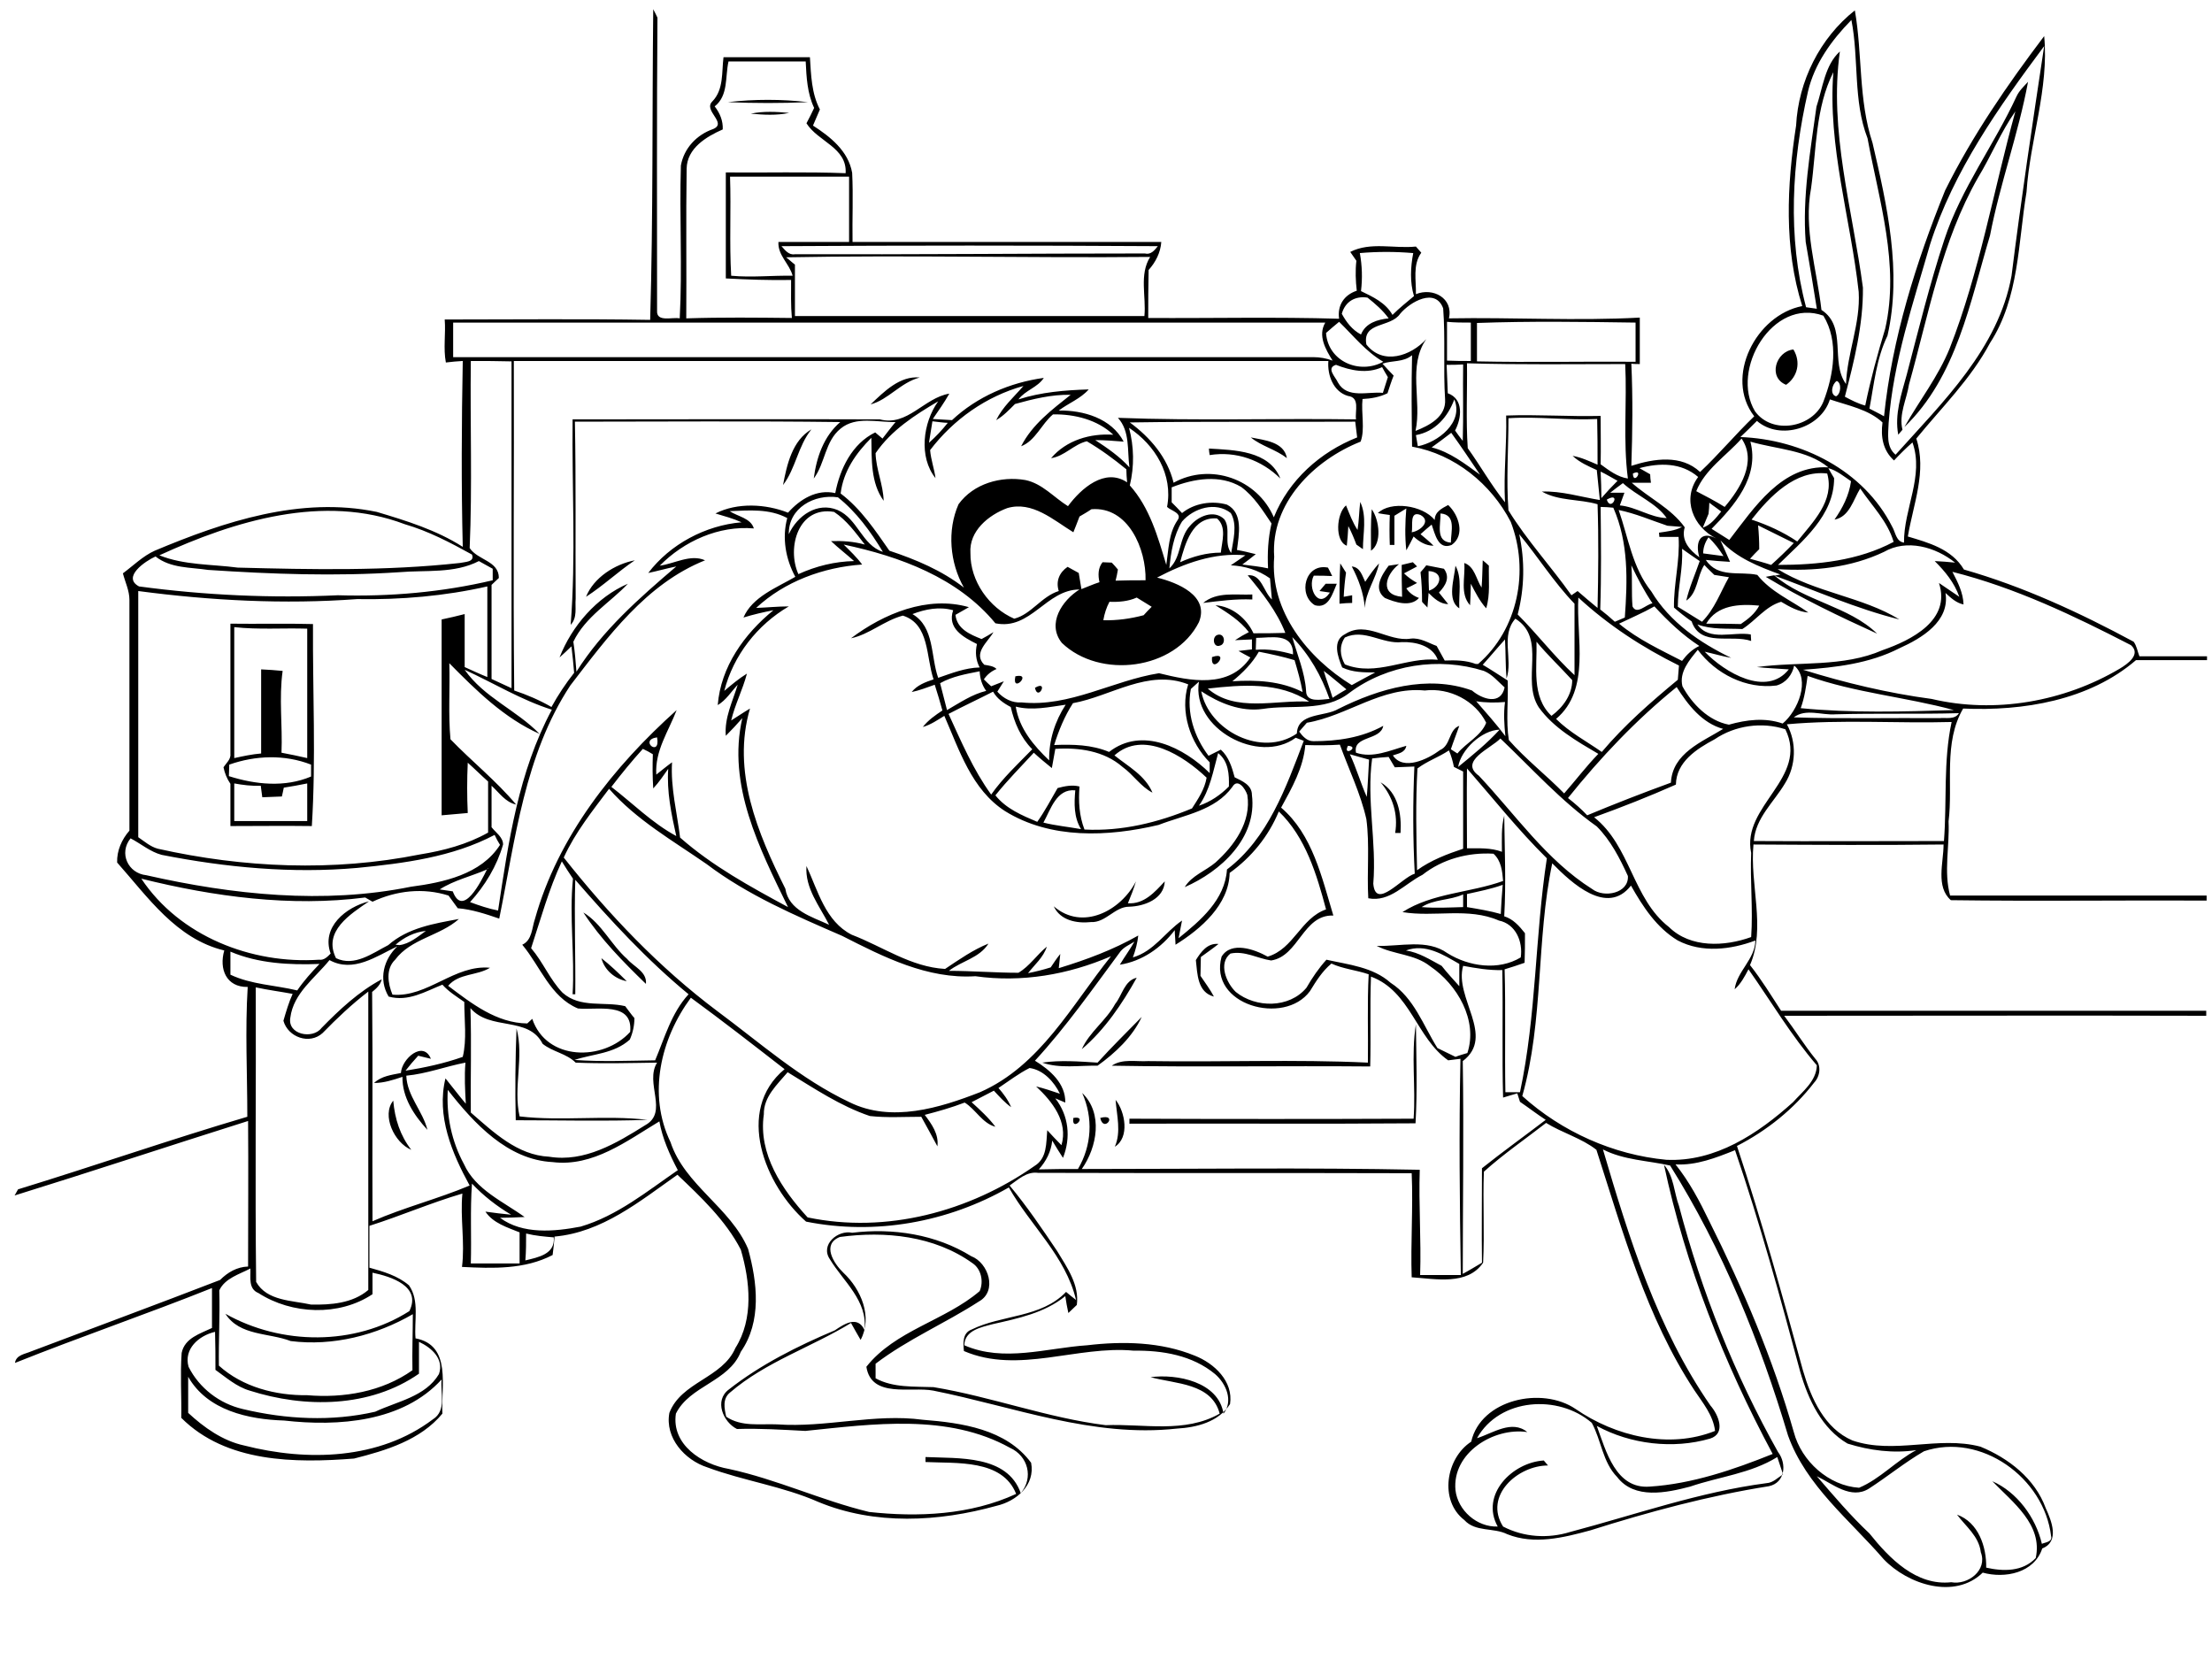 <?xml version="1.0" encoding="utf-8"?>
<!-- Generator: Adobe Illustrator 21.0.2, SVG Export Plug-In . SVG Version: 6.00 Build 0)  -->
<svg version="1.2" baseProfile="tiny" id="Layer_1" xmlns="http://www.w3.org/2000/svg" xmlns:xlink="http://www.w3.org/1999/xlink"
	 x="0px" y="0px" viewBox="0 0 576 434" overflow="scroll" xml:space="preserve">
<path d="M286.5,291.1C291.3,289.8,287.4,295.2,286.5,291.1 M279.5,291.1C283.5,290.4,278.9,295,279.5,291.1 M290.5,286.4
	c2.5,3.1,3.7,9.8-0.2,12.2C292,294.7,290.8,290.5,290.5,286.4 M107.1,299.4c-4.4-1.8-7.8-9-4.7-12.8
	C102.8,291.3,104.2,295.7,107.1,299.4 M134.5,267.8c2,7.4-0.9,15.3,0.8,22.9c11,1.3,22.3-0.4,33.3,0.9c-11.4,0.4-22.9,0.1-34.3,0.1
	C134.1,283.7,134.2,275.8,134.5,267.8 M368.1,291.3c0.6-8.2-0.7-16.5,0.6-24.6c0.1,8.6,0.4,17.2-0.1,25.8c-24.8,0.2-49.7,0-74.5,0.1
	c0-0.3,0-1,0-1.3C318.7,291.4,343.4,291.4,368.1,291.3 M285.8,276.7c3.7-4.1,7.7-8,11.5-11.9c-2.4,5.2-6.9,9.4-11.5,12.7
	c-4.8-0.1-9.8,0.8-14.4-0.8C276.1,276,281,276.4,285.8,276.7 M290.4,261.4c1.8-2.2,2.4-6.1,5.6-6.8c-3.8,6.8-8.3,13.5-14.3,18.6
	C283.7,268.7,288,265.8,290.4,261.4 M156.6,249.5c2.3,1.8,4.5,3.9,6.6,6C160.1,254.9,157.4,252.6,156.6,249.5 M311.4,250
	c1.3-2.1,3-4.5,5.9-4.2c-1.5,1.2-3.1,2.3-4.6,3.4c0,1.6-0.1,3.3-0.1,4.9c1.2,1.8,2.5,3.5,3.5,5.4C311.8,258.4,311.8,253.6,311.4,250
	 M151.9,237.6c4.8,2.9,7.2,8.4,11.4,12.1c1.8,2.1,5.2,3.3,4.9,6.5C162.3,250.5,156.4,244.5,151.9,237.6 M274.4,236
	c7.5,6.5,17.5,1.1,21.4-6.5c-0.6,2-1.3,3.8-2.1,5.7c4.2,0.3,7-2.9,9.6-5.7c-0.2,4.6-5.3,6.5-9.3,6.6c-3.7,0-6.1,4.2-9.9,4
	C280.4,240.5,276.1,239.7,274.4,236 M359.5,203.7c4.6,2.7,5.5,8.3,5.2,13.2c-0.3,0-1,0-1.4,0C364.1,212,362.7,207.5,359.5,203.7
	 M269.5,179.1C273.2,176.9,270.3,182.8,269.5,179.1 M264.4,176.1C269,175.1,263.4,180.8,264.4,176.1 M315.6,171.1
	C320.7,169.3,315.2,176.1,315.6,171.1 M317.1,165.3c1.8-0.5,2.2,2.4,0.6,2.8C315.9,168.8,315.5,165.7,317.1,165.3 M61,204
	c0,3.3,0,6.6,0,9.8c6.3,0,12.7,0,19,0c0-3.3,0-6.5,0-9.8c-2,0.4-4.1,0.8-6.1,1.1c-0.1,0.6-0.4,1.8-0.5,2.3c-1.7,0.1-3.4,0.1-5.1,0.2
	c-0.1-0.8-0.3-2.3-0.4-3C65.5,204.7,63.2,204.4,61,204 M59.7,199.1c0,0.8-0.1,2.3-0.1,3c6.9,2.2,14.6,3,21.4,0.1c0-0.8,0-2.3,0-3.1
	C74.1,196.4,66.5,196.7,59.7,199.1 M61,163.3c0,11.4,0,22.7,0,34.1c2.3-0.5,4.6-1,7-1.2c0-7.3,0-14.6,0-21.9
	c1.9,0.1,3.7,0.2,5.6,0.4c-1,7.1,0,14.2-0.3,21.3c2.2,0.4,4.5,0.9,6.7,1.4c0-11.2,0-22.5,0-33.7C73.7,163.5,67.3,164,61,163.3
	 M60,162.4c7.2,0.1,14.4-0.1,21.5,0.1c-0.1,17.5,0.8,35.1-0.3,52.6c-7.1-0.1-14.1,0-21.2,0c0-3.7,0-7.3,0-11
	c-0.9-1.3-1.5-2.8-1.8-4.3c0.7-1.1,2-2.1,1.8-3.6C60,184.8,60,173.6,60,162.4 M313.3,157c3.6-3,8.5-2,12.8-2.2l0,1.3
	C321.7,155.9,317.5,156.5,313.3,157 M459.8,150.2c0.7-0.1,1.5-0.3,2.2-0.4c7.9,6.8,19.4,8,26.8,15.2
	C478.9,160.5,469.1,155.8,459.8,150.2 M380,158.4c-3.3-2.1-1.3-7.7-1-11.1C380.8,150.6,379.8,154.7,380,158.4 M342.4,157.6
	c-4.5-2.7-2.6-11,3.4-9.8c0.3,0.5,0.8,1.6,1.1,2.2c-1.6-0.1-3.2-0.1-4.8-0.1c-1.7,3.2,1.2,8.9,4.2,4.4c-0.7-0.1-2-0.3-2.7-0.4
	c0.4-0.5,1.2-1.4,1.6-1.9c0.7,0,2.2,0,2.9,0C347,154.5,346,158.6,342.4,157.6 M372,148.7c0,1.7,0,3.4,0.1,5.1
	C375.3,152.8,376.1,148.9,372,148.7 M371.4,147.2c1.5,0.3,3,0.6,4.6,0.9c1.7,2.3,0.4,4.4-1.3,6.2c0.8,1,1.6,2,2.4,3
	c-2.1,0-3.7-1.5-5.1-2.9c-0.1,1-0.2,2.9-0.3,3.8c-0.3-0.4-1.1-1.1-1.4-1.5c0-2.6-0.1-5.1-0.4-7.7
	C370.3,148.6,371.1,147.6,371.4,147.2 M355.5,151.5c1.1-1.7,2.3-3.4,3.6-4.8c-0.8,4-3.5,7.4-3.7,11.6c-0.3-3.8-1.6-7.4-3.4-10.8
	C354.2,147.7,354.7,149.9,355.5,151.5 M349,146.7c0.5,0.8,1,1.6,1.5,2.4c-0.3,2.1-0.5,4.2-0.6,6.3c0.6-0.1,1.7-0.3,2.2-0.4
	c0,0.5,0,1.5,0,2c-0.8,0-2.5,0.1-3.3,0.2C348.8,153.6,348.8,150.2,349,146.7 M386.1,145.9c0.4,0.3,1.2,1,1.6,1.4
	c-0.1,3.7,0.4,7.5-0.7,11.1c-1.7-1.9-2.8-4.1-4-6.4c0,1.9-0.1,3.8-0.2,5.6c-2.7-3-1.2-7.3-1.5-11c2.7,0.9,3.1,4.3,4.5,6.4
	C386,150.6,386,148.3,386.1,145.9 M365,147.1c1-0.2,1.9-0.5,2.9-0.7c0.3,0.3,0.8,0.8,1.1,1.1c-1.1,0.6-2.3,1.2-3.4,1.8
	c1,1,2.2,1.8,3.4,2.5c-0.7,0.4-2.1,1.1-2.8,1.4c0.8,1.2,1.9,2,3.3,2.5c-2.2,2.5-6.3,1.1-8.9,0c-3.1-2.4-0.8-6,1-8.4
	c0.7-0.1,2-0.3,2.7-0.4c-3.5,2.7-5.2,8,0.8,8.5C365,152.5,365,149.8,365,147.1 M152.6,155.4c2-5,7.5-8.5,12.7-9.5
	C161,148.8,157.1,152.5,152.6,155.4 M357.2,132.6c2,2.8,2.7,8.9-0.2,10.8C357,139.8,356.9,136.2,357.2,132.6 M375.1,133.7
	c0.1,2.8-1.4,7.3,2.7,7.6C377.8,138.5,379.3,134,375.1,133.7 M367.6,138.6c2.2-0.3,5.2-2.9,2.3-4.5C366.9,132.9,368,137,367.6,138.6
	 M358.8,133.6c3.3-3.2,11.6-2.1,14.8,1.8c0-2.1,1.8-3,3.5-3.9c2.8,2.6,4.5,7.9,0.9,10.4c-3.5,1.4-4.3-2.8-5.2-5.3
	c-1,0.8-1.9,1.6-2.9,2.5c1.2,1,2.3,1.9,3.4,3c-2,0-3.7-1-5.2-2.4c-0.6,1.2-1.2,2.4-1.9,3.6c-0.4-3.6-0.3-7.3,0-10.9
	c-1,0.6-2.1,1.3-3.1,1.9c0,2.6,0,5.1,0,7.6l-1.2,0c-0.1-2.6-0.1-5.2,0-7.8C361.2,134,359.6,133.8,358.8,133.6 M354.2,130.7
	c1.8,3.8,0.7,8.2,0.7,12.3c-0.4-0.3-1.3-0.9-1.7-1.2c-0.6-1.6-1.3-3.3-2.1-4.8c-0.1,1.7-0.2,3.4-0.4,5.1c-3.2-1.2-2.7-8.4-0.2-10.5
	c0.9,2.2,1.7,4.4,3,6.4C353.9,135.5,353.9,133.1,354.2,130.7 M314.8,116.8c6.6,0.4,15.7,0.5,18.6,7.8c-4.9-4.8-11.5-7.2-18.4-6.1
	C314.9,118,314.8,117.2,314.8,116.8 M325.7,113.9c3.4,0.7,8.7,1.1,9.4,5.4C332.2,117,328.5,116.2,325.7,113.9 M203.9,126.3
	c1-5.3,2.4-11.6,7.4-14.5C207.8,116.1,207.2,122,203.9,126.3 M226.7,105.3c3.5-3.3,7.6-7.5,12.8-7
	C234.5,99.6,231.3,104.1,226.7,105.3 M465.1,100.2c-4.8-1.9-2.7-8.7,1.9-9.2C469,94.3,468.1,98.1,465.1,100.2 M195.5,29.6
	c3.3-0.7,6.7-0.5,10-0.2C202.2,30.1,198.8,29.9,195.5,29.6 M189.5,26.6c6.9-0.8,14-0.8,20.9,0C203.5,26.9,196.5,26.9,189.5,26.6
	 M525.1,25.1c0.7-1.5,1.9-2.6,3-3.8c-2.5,13.5-7.3,26.5-9.9,40c-5.2,17.4-8.7,36.8-22.3,49.9c3.9-6.9,8.8-13.1,11.8-20.5
	c7.8-19.9,11.4-41.1,17.1-61.7c-3.8,5.4-6.3,11.6-9.7,17.2c-9.5,16.6-12.9,35.7-18,53.9c-0.6,3.9-2.7,7.8-1.7,11.8
	c-0.3,0.3-0.8,1-1.1,1.3c-1-5.3,0.8-10.5,2.2-15.6c3.1-11.8,6-23.7,9.8-35.2C510.7,49,519.3,37.7,525.1,25.1 M501,377.9
	c-5,2.9-9.5,6.6-14.3,9.7c-4.7,3-9.6-1.3-13.6-3.2c4.4,5.1,8.8,10.3,13.7,14.9c5.2,6.5,12.2,13.7,21.3,12.7c4.3,0.8,9.5-3.1,7.7-7.8
	c-0.5-4.2-3.9-6.7-6.2-9.8c5.6,2,7.7,8.4,7.6,13.8c4.4,1,9.5,1.1,12.9-2.5c1.9-8.7-6-14.5-11.3-20c6.4,2.8,11.3,9.4,12.9,16.3
	c0.9-0.4,2.8-0.5,2.4-2C532.3,384.8,515.8,372.9,501,377.9 M384.6,374.5c4.1-1.3,9.1-4.9,13.1-1.6c-8.7-1.3-19.6,5.4-18.7,15.1
	c0.6,5.3,5.6,9.7,11,9.5c-4.6-8.3,3.8-16.7,12-17.2c0.3,0.3,0.8,1,1.1,1.3c-7.9,0-16.8,7.9-11.7,15.9c5.4,2.8,11.7,3.2,17.5,1.4
	c17-4.5,33.6-10.4,51.1-12.7c1.7-0.1,2.9-1.4,4.3-2.3c-0.5-1.5-1-3-1.5-4.5c-6.9,4.3-15.1,5.1-22.7,7.7c-6.1,1.6-14.5,3.4-19-2.5
	c-3.8-3.9-4.1-9.5-6.6-14.1C405.8,363,390.5,364,384.6,374.5 M49,358.5c0,3.1,0,6.3,0,9.4c4.1,3.8,9,7.3,14.6,8.5
	c16.4,4.2,35.2,3.7,49.1-6.8c3.7-2.3,1.9-7,2.3-10.4c-10.1,11.1-26.9,12.3-41,10.7C64.7,369.6,54,367.3,49,358.5 M49.1,355.9
	c2.8,5.6,8.1,9.6,14.1,11c11.3,2.7,23.2,3.3,34.5,0.7c5.7-2.7,13.1-3.9,16.6-9.8c1.4-4-2-6.9-5.2-8.4c0,2.8,0,5.5,0,8.3
	c-12.8,8.9-29.7,9-44.1,4.4c-3.4-1-6.1-3.4-8.9-5.4c0-3.3,0-6.6-0.1-9.9C51.7,347.8,47.8,351.3,49.1,355.9 M57.1,336
	c0.2,6.5-0.2,13.1-0.1,19.6c6.2,5.6,14.8,7.8,23,7.7c9.5,0.8,19.5-0.9,27.4-6.5c-0.1-4.9,0.1-9.8,0.1-14.6c-9.5,5.5-20.8,8.4-31.8,7
	c-5.7-2.2-13.3-1.3-17-7.1c14.6,8.2,33.6,8.4,47.9-0.7c3.2-6.5-4.8-9-9.6-10c0,1.8,0,3.7,0,5.6c-8.7,5.8-21,5.3-29.7-0.3
	c-2.7-1.1-2-4.1-2.1-6.4C62.4,331.8,58.6,332.8,57.1,336 M137,321.2c0,2.3,0,4.7-0.2,7c3.3-0.8,7.8-1.6,7.4-6
	C141.8,322,139.4,321.8,137,321.2 M122.9,308.2c-0.5,6.9-0.1,13.9-0.3,20.8c4.2,0,8.5,0,12.7,0c0-2.7,0-5.4,0-8.1
	c-3.2-1.3-6.9-2.4-8.9-5.4c2.2,0.3,4.5,0.6,6.7,0.8C129.4,314.1,125.9,311.4,122.9,308.2 M436.3,303.2c3.6,4.5,6.3,9.6,8.8,14.8
	c8.8,17.6,16.6,35.9,22,54.9c2,7.6,9.1,14,17,14.5c5.5-2.3,9.6-7,14.9-9.8c-6,0.9-12.1,0.1-17.9-1.7c-6.7-3.9-10.2-11.4-12.3-18.6
	c-5.2-19.4-10.5-38.8-17-57.8C446.8,301.5,441.7,303.5,436.3,303.2 M116.6,283.8c-0.4,6.7,1,13.4,4.2,19.3c3,6.7,10.3,9.8,15.8,13.8
	c-2.1,0.1-4.3,0.2-6.4,0.2c5.9,4.4,14.2,3.6,21,2.3c9.5-2.8,17.3-9.2,25.3-14.7c-2.1-4-4-8.2-4.8-12.7c-8.5,5.1-17.3,11.9-27.8,10.6
	C132.2,302,123.5,292.6,116.6,283.8 M260,283.3c1.3,1.5,2.5,3.1,3.3,5c-1.7-1.2-3.1-2.8-4.5-4.3c-1.9,1-3.9,2-5.8,3
	c2.2,2,4.4,4,6.2,6.4c-3.4-0.9-5.1-4.5-8-6.3c-3.4,1.3-6.9,2.3-10.4,3.2c1.8,2.4,3.7,5,3.3,8.2c-1.4-2.6-2.8-5.2-4.2-7.7
	c-4.5,0-9,0.3-13.4-0.2c-7.7-2.6-14.5-7.2-21.4-11.4c-2.7,3.2-6.3,6.4-6.2,11c-1.5,10.3,4.8,19.6,11.4,26.8
	c20.5,4.3,42.1-1.5,59.1-13.4c3.3-2,3-6,3.3-9.3c1.2,1.3,2.4,2.6,3.7,3.9c1.8-6.1-2.4-11.4-6.6-15.3c2.1,0.5,4.1,1.2,6.2,1.9
	c-1.5-3.1-4.3-6.2-7.9-6.7C265.3,279.5,262.7,281.5,260,283.3 M122.5,262.5c0.3,9.1,0,18.1,0.1,27.2c5.9,5.1,12.1,11.1,20.4,11.5
	c9.2,1.5,17.5-3.5,25-8.2c6.2-3.4-0.2-11,3.1-16.3c-7.1,0.1-14.2,0.3-21.2,0c-2.4-2.4-6-2.8-8.6-4.9
	C137.6,264.5,127.6,268.5,122.5,262.5 M174.6,297.4c3.7,11.2,15.6,17,20.2,27.8c2.4,8.7,3.6,18.9-1.9,26.8
	c-3.1,7.8-13.3,8.8-16.9,16.1c-1.2,8.1,6.8,13.2,13.8,14.4c12.5,2.7,24.1,8.2,36.5,11.2c12.8,1.4,26.4,0.8,38.3-4.7
	c-3.6-9.1-15.6-7.9-23.6-8.3c0-0.3,0-1,0-1.3c8.6,0.4,21.3-0.6,24.8,9.4c3.4-4,1.9-9.7-2.8-11.8c-16.2-9-35.7-6.2-53.3-4.4
	c-5.9-0.3-11.8-0.7-17.8-0.5c-3.6-1.8-6-7.4-2.1-10.3c8.3-6.5,17.9-11.3,27.6-15.4c2.5-1.7,5.9-3.9,7.7-0.1c0.9-7.6-5.5-12.6-9-18.4
	c-2.6-3.8,2.1-7.7,5.8-6.9c10.6-1.3,21.8,0.4,31,6.1c4.5,1.7,6.9,9.1,2,11.8c-8.8,5.7-18.5,9.8-26.9,16.2c0,1.3,0,2.5,0,3.8
	c4.6,2.5,10,2.1,15.1,2.3c15.1,2.5,29.6,8,44.8,9.9c9.9-0.4,20.6,2.2,29.7-3c-2.1-8-11.5-7.7-18-9.5c6.9-0.9,17.7,1.2,19,9.5
	c2.6-3.3,0.7-7.8-2.2-10.3c-5.9-4.9-13.7-6.2-21.2-6.1c-14.7-1.4-30,6.2-44.2,0.1c-0.2-2.1-0.4-4.7,2-5.6c7.9-3.9,18.1-3,24.6-9.8
	c0.8,0.7,1.7,1.4,2.6,2.1c-2.7-11.4-11.9-19.4-17.5-29.3c-15.9,9.1-34.8,12.5-52.8,8.9c-10.7-9.4-18.6-28.9-5.6-39.7
	c-8.1-6.3-16.2-12.6-24.4-18.6C172,270.5,168.6,285,174.6,297.4 M66.6,257.1c0.1,25.6-0.2,51.2,0.1,76.7c2.8,5,9.4,4.8,14.3,5.9
	c5.1,0.1,10.8-0.3,14.9-3.8c0-25.9,0-51.8,0-77.7c-4.3,3.3-8.2,7-11.9,10.8c-3.4,3.1-9,1.1-10.2-3.2c0.7-2.4,1.4-4.8,2.4-7
	C73,258.2,69.8,257.8,66.6,257.1 M381,251.5c-2.4,8.3,8.5,18.3-0.1,24.8c0.3,18.5,0,37,0,55.4c1.7-0.9,3.3-1.9,5-2.9
	c-0.1-8.2,0-16.4,0-24.6c5.4-4.3,11.1-8.4,16.6-12.6c-2.3-1.5-4.5-3.2-6.7-4.7c-0.2-0.5-0.5-1.7-0.7-2.2c-1.3,0.4-2.5,0.7-3.7,1.1
	c-0.3-11.1,0-22.1-0.2-33.2C387.7,252.7,384.3,252.1,381,251.5 M60,247.8c0,2,0,4,0,6c5.5,2.6,11.6,2.7,17.4,4.1
	c1.7-2.5,3.7-4.7,5.8-6.9C75.4,251.3,67.3,250.9,60,247.8 M366.1,247.5c3.4,0.5,6.3,2.4,9.3,4c1.4,1.8,3,3.5,4.6,5.3
	c0-1.9,0-3.9,0-5.8C375.8,248.6,371.2,245.6,366.1,247.5 M85.8,250c-3.8,4.7-9.4,8.6-10.2,15c-0.8,4.4,5.8,5.7,8.1,2.7
	c4.7-4.8,9.7-9.5,15.7-12.7c-0.3,1.4-1.4,2.4-2.5,3.3c0.2,19.9,0,39.8,0.1,59.7c8.2-3.6,17-5.8,25.3-9.3c-4.6-8.4-8.7-18.1-6.3-27.9
	c1.8,2.2,3.5,4.5,5.3,6.6c-0.2-3.6-0.4-7.1-0.1-10.7c-5.2,1-10.1,2.9-15.4,3.4c0.2,5.3,4.3,9.2,5.5,14.1c-3.5-3.8-6.6-8.5-6.5-13.8
	c-2.4,0.8-4.8,1.6-7.4,1.6c1.9-1.8,4.5-2.1,7-2.6c0.2-3.7,5.8-8.6,7.8-3.7c-1.1-0.3-2.2-0.5-3.3-0.8c-1.2,1.3-2.3,2.6-3.3,3.9
	c5-0.8,10.1-1.9,14.9-3.6c1.1-4.5,0.4-9.6,0.4-14.3c-2-1.4-4.1-2.7-5.7-4.5c-4.5,1.8-8.9,4.5-14,3.1c-2.7-4.5-1.3-9.7,2.3-13.1
	C98,249,92,253.4,85.8,250 M103.6,246.7c0.1-0.1,0.3-0.4,0.4-0.5C103.9,246.3,103.7,246.5,103.6,246.7 M103,246l1,0.1
	c2.6-0.3,4.8-2.2,6.9-3.7C107.9,242.7,105.2,244.1,103,246 M370.2,236.2c3.6,0.3,7.2,0.1,10.8,0c0-0.8,0-2.5,0-3.3
	C377.5,234.5,373.4,234.1,370.2,236.2 M382,232.8c0,0.9,0,2.6,0,3.4c3,0.5,6,1,8.8,1.8c0.1-2.5,0.3-5.1,0.5-7.6
	C388.3,231.5,385.1,232.1,382,232.8 M114.5,231.6c0.8,0.1,2.5,0.4,3.4,0.5c2.6,7,7.4-2.6,8.9-5.7
	C122.7,228.2,118.2,229.2,114.5,231.6 M126.8,226.4c0.1-0.1,0.3-0.3,0.4-0.4C127,226,126.9,226.3,126.8,226.4 M404.2,224.8
	c-4.2,20-2.2,40.8-7.8,60.6c10.3,9.3,23.7,15.3,37.5,16.6c12.8,0.6,23.9-6.8,33-15c2.5-2.8,6.1-5.5,6.2-9.6
	c-6.7-7.8-11.9-16.6-17.8-25c-1,1.9-2,3.8-3.6,5.2c0.6-4.7,5.3-7.8,5.4-12.7c-6.4,2.4-13.9,3.3-20.2,0c-5.5-3.3-9.1-8.8-12.2-14.3
	C418.5,238.6,409.2,229.9,404.2,224.8 M138.3,246.9c3.1,3.6,4.9,8.2,8.2,11.6c4.6,4.1,10.9,2.2,16.3,3.5c0.8,1,1.5,2.1,2.4,3.1
	c0,1.9-0.4,3.8-1.2,5.6c-4.1,3.7-9.6,3.7-14.4,5.3c7,0.5,14,0.2,21,0.1c2.5-5.9,4.2-12.3,8.7-17.2c-10.8-8.9-20.3-19.2-29.5-29.8
	c-0.3,9.9,0.1,19.9,0,29.8l-0.7,0c0.6-10-0.9-20.2,0.1-30.1c-1-1.5-2-3-2.9-4.5C142.9,231.6,140.8,239.3,138.3,246.9 M127.1,225.9
	C127.7,225.4,127.7,225.4,127.1,225.9 M93,226c-17,1.5-34.1-0.1-50.9-3.4c-3-0.8-5.4-2.9-8.1-4.3c-3.1,3.8-0.7,9.1,4.1,9.6
	c22.5,5.1,46.2,7.6,68.9,3c8.4-1.1,18.3-3.2,23.2-10.9c-0.4-0.6-1.1-1.9-1.4-2.6C117.8,223.2,105.2,224.8,93,226 M320.2,227.3
	c-0.2,8.3-7.5,14.6-14.1,18.7c0-0.9-0.2-2.8-0.2-3.8c-3.5,4.6-8.5,8.1-14.3,9c1.2-2,2.6-3.9,3.8-6c-1.3,0.8-2.7,1.4-3.6,2.5
	c-7.2,9.7-14.1,19.6-22.3,28.5c3.9,2.4,8,5.9,7.9,10.9l-2.6-1.1c3.5,4.5,4.1,10.2,2,15.5c-1-1.5-1.9-3-2.8-4.5
	c-0.3,2.9-1.6,5.4-3.5,7.5c3.4-0.1,6.8-0.1,10.2-0.1c3.6-6.1,4-13.3,1.1-19.8c5.5,5.3,3.9,14.1-0.1,19.8c29.3,0,58.7-0.4,88,0.2
	c-0.3,9.1,0.4,18.2,0.1,27.4c3.5,0,7.1,0,10.6,0c-0.3-18.8-0.5-37.5-0.1-56.3c-0.8,0.1-2.4,0.3-3.2,0.4c-8.3-5.8-9.8-18-20.1-21.8
	c-0.3,7.8,0,15.6-0.2,23.4c-22.5-0.2-44.9,0.2-67.3-0.2c2.8-1.9,6.3-1,9.5-1.2c19.1,0.3,38.2-0.5,57.2,0.4c0.1-7.7-0.2-15.4,0.2-23
	c-3.2-1.1-6.7-1.4-9.7-2.8c-2.4,2-4,4.6-5.6,7.2c-6.7,9.1-26.5,3.6-23-9c2.5-4.1,8.6-1.9,12,0c6.8-2,8.6-10,15.2-12.3
	c-2.4-9-5.3-18.8-12.3-25.5C330.3,217.8,325.9,223.2,320.2,227.3 M271.7,214.2c3.2,0.8,6.5,1.1,9.8,1.7c-1.9-3.1-1.8-6.7-1.5-10.1
	C275.1,205.3,273.6,210.8,271.7,214.2 M146.8,223.3c11.7,14.8,24.8,28.6,40,40c11.2,8.3,21.7,17.7,34.4,23.7
	c10.9,5.4,23.5,1.5,34-2.6c15.7-6.9,23.9-22.7,34.1-35.4c-11.1,4.8-23.3,6.9-35.3,5.2c-12.5,0.8-23.9-5-34.7-10.5
	c-12.2-5.3-24.6-10.6-35.3-18.7c-8.8-6.1-18.3-11.5-25.4-19.6C154.4,211,149.8,216.7,146.8,223.3 M382,200.1c-0.1,7,0,13.9,0,20.8
	c3,0,6.2-0.2,9.1,0.9c0-3.2-0.2-6.4,0.6-9.4c0.1,8.7,0.5,17.4,0,26.2c2.3,0.7,3.9,2.5,5.4,4.4c0,2.6,0,5.2-0.1,7.7
	c-1.7,0.6-3.5,1.2-5.2,1.7c0.3,10.7,0,21.3,0.2,32c1.3,0,2.6,0,3.8,0c4.3-20.1,3.9-40.8,7-60.9C395.3,216.1,388.9,208,382,200.1
	 M357.3,197.5c-1.5,10.9,1.2,21.7,0.3,32.6c0.6,7,7.4-1.6,10.8-2.6c-0.5-9.3-0.5-18.6-0.1-27.9c-1.7,0.1-3.4,0.1-5.1,0.2
	c-0.5-0.9-1.1-1.8-1.6-2.7C360.2,197.2,358.8,197.3,357.3,197.5 M351.5,196.4c1.7,3.6,2.8,7.5,4.4,11.1c0.3-3.2,0.4-6.5,0.6-9.7
	C354.8,197.3,353.1,196.9,351.5,196.4 M317.2,196.1c-1.3,4.7-2.1,9.6-5,13.7c3-1,5.6-2.8,7.8-5C320.1,201.7,319.9,198.2,317.2,196.1
	 M369.1,200.1c-0.5,8.8-0.3,17.7-0.1,26.5c3.6-2.6,7.8-4.2,12-5.6c0-6.7,0-13.4,0-20.1c-0.8-0.4-1.6-0.8-2.4-1.2
	c-0.3-1.5-0.7-2.9-1.3-4.3C374.6,197.2,371.6,198.2,369.1,200.1 M167.4,195c-2.9,3.2-5.6,6.5-8.2,9.9c5.6,4.3,10.6,9.4,16.9,12.8
	c-1.3-5.8-2.5-11.6-2.1-17.5c-1.2,1.7-2.4,3.5-3.9,5.1c-0.2-3-0.2-6-0.1-8.9C169.2,195.9,168.3,195.4,167.4,195 M351,194.2
	C349.5,197.2,354.3,194.4,351,194.2 M339.9,194c-0.5,5.9-3.5,11.2-6.3,16.3c8.2,7,10.6,18.2,13.6,28.1c-7.9-0.3-9,10.6-16.2,11.7
	c-3.5-0.5-6.9-2.6-10.6-1.8c-3.2,2.5-1.1,7.6,1.4,10c5.2,4.2,13.9,4.3,18.4-1.1c1.5-2.6,3.2-5.1,5.2-7.3c5.8,1.3,12.1,1.9,16.7,6
	c6.1,3.9,8.5,11.1,12.2,17c1.6,0.8,3.1,1.5,4.7,2.3c1-0.4,2.1-0.7,3.1-1c2.8-8.5-2.6-17.8-9.7-22.6c-4-3.2-9.5-3-13.9-5.3
	c6.1,0.2,13.1-1.9,18.4,1.9c5.6,3.5,13.3,4.6,19.1,1.1c0.6-4.1-1.3-8.7-5.7-9.6c-8-3.5-16.8-0.8-25.1-2.2c7.8-5,17.6-5,26.2-8.1
	c-0.2-2.6-0.5-5.3-2.5-7.1c-6.6-0.4-13.3,1.4-18.5,5.5c-4.6,2.3-8.5,7.2-14.1,6.1c-0.4-6.9,0.4-13.8-0.5-20.6
	c-1.5-6.7-4.6-13-6.9-19.4C346,194.1,343,194.1,339.9,194 M290.2,196.7c3.6,2.9,8,5.2,9.9,9.7c-3.1-1.6-5-4.7-7.8-6.7
	c-4.8-4.2-11.4-5.1-17.5-4.7c-0.3,1.7-0.6,3.3-0.9,5c-1.6-1.3-3.2-2.6-4.7-4c-3.4,3.7-6.9,7.2-10,11.1c2.8,3.5,6.9,5.2,10.9,6.9
	c2-2.8,3.6-5.9,5.3-8.8c1.9-0.5,3.8-0.9,5.7-0.4c-0.3,3.8-0.1,7.6,1.3,11.2c9.7,0.5,19.1-1.8,28-5.5c1.6-2.5,3.3-5,3.8-8
	C308.2,196.8,297.7,190,290.2,196.7 M385.1,202c9.5,10.1,17.6,22,29.5,29.5c3.1,2.4,9.6,1.1,9.3-3.4c-2.1-4.6-4.5-9.3-8.1-12.9
	c-9.3-6.6-16.9-15.1-25.1-22.9C388.2,194.9,379.8,198.2,385.1,202 M171.1,192C166.2,192.7,172.1,197.4,171.1,192
	C171.6,191.3,171.6,191.3,171.1,192 M379.7,199.7c3.8-3.1,7.5-6.1,10.8-9.7C385.9,190.1,380.4,195.2,379.7,199.7 M446.5,192.5
	c-4.7,2.5-10,5.9-10.1,11.8c-7,3.1-14.1,5.9-21.3,8.5c9.5,7.5,10,21.2,19.5,28.6c5.6,5.5,14.5,5.1,21.4,2.6c0.5-7.3-0.3-14.6,0-21.9
	c-2.6-12.3,15.1-19.5,8.9-32.2C458.8,187.9,451.8,188.9,446.5,192.5 M465.3,188.6c2.6,4.7,2.4,10.8-0.5,15.4c-2.9,4.9-7.7,9-8.1,15
	c16.5,0.1,33,0,49.5,0c0.8-10.3-0.2-20.8,2-31C494,188.4,479.6,187.3,465.3,188.6 M467.1,186.8c12.6,0.4,25.3,0.1,37.9,0.2
	c1.7-0.2,4,0.5,5.1-1.3c-10.7,0.3-21.4,0-32.1,0.3C474.4,186.3,470.2,184.4,467.1,186.8 M264.5,184c0.9,5.7,4.7,10.2,8.7,14
	c-0.1-5.2,1.5-10.2,4.3-14.5C273.2,184.1,268.8,185.1,264.5,184 M384.4,182.6c2.6,3,5.2,5.9,7.6,9.1c-0.3-3-0.5-5.9-0.1-8.9
	C389.4,183,386.9,183,384.4,182.6 M384,182c0.1,0.2,0.3,0.5,0.4,0.6C384.3,182.5,384.1,182.1,384,182
	C383.4,181.4,383.4,181.4,384,182 M340.3,188.2c-0.5,0.6-1.5,1.7-2,2.3c0.9,1.2,2,2.5,3.7,2.5c6.3,0,12.6-0.9,18.2-4
	c-0.7,3.9-8,2.5-7.1,7c4.4,1.5,8.8-0.6,13.1-1.8c-0.3,1.8-2.1,2-3.5,2.5c2.7,4.1,9.1,1,12.3-1.4c2.8-1.2,2.2-5.3,5-6.3
	c-0.7,2-1.5,4-2.2,6.1c0.4,0.3,1.3,0.8,1.7,1.1c2.3-2.8,6.2-4.6,7.5-8c-2.8-5.7-9.5-9.2-16-8.4C359.8,178.7,350.9,186.4,340.3,188.2
	 M247,185.9c3.3,7.2,6.4,14.5,11.1,21c3.1-4.4,7-8,10.7-11.8c-3-3-4.7-7-5.6-11c-1.9-1-3.6-2.2-4.6-4
	C254.7,182.1,250.8,183.9,247,185.9 M408.3,207.8c1.8,1.4,3.5,2.9,5,4.5c7.2-3,14.4-5.8,21.8-8.5c0.4-7.7,8.1-10.6,13.6-14
	c-5.5-1.5-9.2-6.3-12.1-10.9C426.1,187.4,416.8,197.2,408.3,207.8 M314.5,179.3c7.2,6.3,17.7,2.9,26.4,3.4
	C333.2,177.5,323.4,178.3,314.5,179.3 M279.4,183.1c-2.2,3.4-3.7,7.1-4.9,10.9c4.9-0.2,9.8-0.1,14.3,1.8c8.6-6.7,19.5-1.1,26.2,5.5
	c0-0.7,0-2.1,0-2.8c-5.1-5.1-7.8-13.2-5.6-20.3C299,174.1,289.3,181.3,279.4,183.1 M470.7,176c-0.4,2.8-0.8,5.7-1.8,8.4
	c13.2,1.3,26.7,0.9,39.9,0.5C496.3,181.5,483,180.4,470.7,176 M344.7,174.7c0.7,2.4,1.6,4.6,2.3,7c1.2-0.8,2.4-1.5,3.6-2.2
	C348.6,177.9,346.7,176.2,344.7,174.7 M244.8,177.9c0.6,2.3,1.2,4.6,1.8,7c3.3-1.9,6.5-4.1,10.2-5c-1.1-1.5-1.6-3.2-1.7-5.1
	C251.6,175.5,248,176.1,244.8,177.9 M351.4,180.4c-6.5,5.1-15.1,3-22.6,4.2c-5.7,0.8-11.3-1.5-16-4.6c2,10.3,15.8,17.3,24.9,11
	c0.2-5.5,7.3-4.3,10.8-6.4c10.6-5.3,23.2-9,34.8-4.8c2.7,2.3,7.5,3.9,8.5-0.8c-1.7-1.5-3.2-3.4-5.4-4.3
	C374.7,171,361.3,173,351.4,180.4 M117,172.7c0.2,6.6-0.3,13.3,0.3,19.8c5.6,5.8,11.9,10.8,17.1,17c-2.8-0.6-4.4-3.1-6.4-4.9
	c0,3.6,0,7.2,0,10.8c1.1,1.4,3,2.6,3,4.5c-1.6,5.6-4.7,10.7-8.6,15c2.4,0.9,4.8,1.7,7.3,2.2c2.7-17.9,5.3-36.1,14-52.3
	c-7.9-2.5-15.1-6.9-22.7-10.4c5,7.2,13.5,10.5,19.5,16.7C131.3,187,124,179.8,117,172.7 M438.1,178.7c2.5,4.6,6.8,9,12.1,10
	c4.6-1.3,9.4-1.9,14-0.3c4-3.3,7.3-11.5,3-15.1c-0.5,2.4-2.1,4.5-4.6,5.2c-7.9,1-15.8-3-20.5-9.3C439.9,171.9,437.2,175,438.1,178.7
	 M320.9,177.4c6.2-0.4,12.6-0.1,18.3,2.8c-0.5-2.8-1.3-5.6-2.1-8.3c-3-0.9-6.2-1.6-9.3-2.2C326.1,172.7,323.6,175.2,320.9,177.4
	 M400.1,167.1c0.2,6.5-1.4,14.3,3.9,19.3c3-2.2,5.4-5.5,5.4-9.3C406.3,173.7,403,170.6,400.1,167.1 M336.5,165.9
	c1.3,4.6,3.3,9.2,3.6,14c0,3.2,4,2.2,6.1,2.1C344.1,176,341,170.5,336.5,165.9 M327.1,166.1c0,0.8-0.1,2.3-0.1,3.1
	c3.3-0.3,6.5,0.3,9.7,1.2C336.8,164.6,330.9,166.1,327.1,166.1 M350.2,166c-1.5,2.2-1.3,4.7,0,7c8.2,3.3,16-2,24.2-1.2
	c-1.4-3.7-5.8-4.7-9.3-4.6C359.9,167.8,355.3,163.6,350.2,166 M392.3,176.7c-0.3-3.4-0.2-6.8-0.4-10.2c-2,2.2-3.8,4.4-5.8,6.6
	c2.2,1.3,4.3,2.7,6.5,4.1c0.2,5.2-0.5,10.5,0.3,15.5c4.4,5,9.7,9.1,14.4,13.9c3-3.4,5.7-7,8.9-10.3c-5.6-3.3-11.6-6.7-15.5-12.1
	c-4.7-7.2,2.2-17.9-6.1-23.1C390.7,165.5,394,171.6,392.3,176.7 M444.3,162.4c3,0,6,0,9,0.1c1.9-1.3,3.7-2.7,4.8-4.8
	C453,157.2,447.1,157.5,444.3,162.4 M430.8,157.9c-3,1.7-6.1,3-9.2,4.5c4.9,4.1,10.8,6.8,16.4,9.7c1.2-1.6,2.6-3,4.5-3.9
	C438.2,165.4,434.4,161.8,430.8,157.9 M237.6,159.9c5.8,3.4,4.7,11,6.7,16.6c3.5-1.2,7-2.6,10.8-2.7c-1-1.9-1.2-4-0.7-6.1
	c-3.6-1.8-7.8-4.1-6.2-8.8C244.6,157.9,241,158.6,237.6,159.9 M411,155.6c-0.6,10.4,3.3,23.9-5.8,31.6c3.5,3.5,7.9,5.8,11.9,8.6
	c5.9-7,12.8-13,19.8-18.8c0.1-1.3,0.2-2.5,0.3-3.7C427.7,168.6,418.8,162.8,411,155.6 M288.9,156.7c-0.8,1.5-1.3,3.1-1.6,4.8
	c3.6,0.1,7.1-0.4,10.5-1.3c0.5-0.6,1.6-1.7,2.1-2.2c-1.3-0.8-2.6-1.6-3.9-2.4C293.8,156.6,291.3,156.8,288.9,156.7 M93,156
	c-19,1.4-38.1,0.4-57-2.1c0,21.4,0,42.7,0,64.1c1.6,1.1,3.2,2.5,5.1,3c22.3,5,45.7,6,68.2,1.5c6.2-1,12.3-2.6,17.8-5.7
	c0-4.4,0-8.8,0-13.3c-1.8-1.6-3.5-3.3-5.3-4.9c-0.2,4.4-0.2,8.7,0,13.1c-2.3,0.2-4.5,0.4-6.8,0.6c0-17,0-34,0-51c2-0.4,4-0.9,6-1.4
	c0,4.6,0,9.2,0,13.8c2,0.9,3.9,1.8,5.9,2.6c0-7.9,0-15.8,0-23.6C115.9,155.2,104.4,156.2,93,156 M508.4,148.9
	c1.4,2.7,2.8,5.4,2.9,8.5c-1.9-0.4-3.3-1.7-4.7-3c1.2,7.4-6.2,11.8-12,14.4c-7.8,4-16.6,5-25.1,5.6c10.9,3.4,22.2,6.1,33.5,7.6
	c16.5,3.9,34.5,0.7,49-7.9c2-1.2,5.6-3.7,2.9-6.1C540,160.3,524.7,153,508.4,148.9 M424.8,147.2c0.3,3.6,0,7.1,0.3,10.7
	c1.1,2.3,3.5-0.5,5.2-0.8C428.2,154,426.4,150.6,424.8,147.2 M36.2,152.7c17.1,2.3,34.5,3.1,51.8,2.3c13.5,0.4,27.2-0.8,40.3-3.9
	c0-0.7,0-2.2,0-3c-1.2-0.7-2.4-1.3-3.6-2c-6.4,3.3-13.8,2.3-20.8,2.9c-16.6,1.1-33.2,0.5-49.7-0.6c-4.6-0.7-9.8-0.4-13.7-3.5
	C37.8,146.1,31.7,150.3,36.2,152.7 M438,142.9c0.3,5.1-1.1,10-1.1,15.1c2.1,1.3,4.2,2.6,6.3,3.9c3.3-3.3,4.8-7.7,7-11.6
	c-1.3-0.2-2.5-0.4-3.8-0.6c-0.9-0.9-1.8-1.7-2.6-2.6c-1.9,2.9-1.7,7.3-4.7,9.3c0.8-3.5,2.3-6.8,3.5-10.3
	C441,145,439.5,144,438,142.9 M219.7,141.8c1.7,1.7,3.4,3.3,4.8,5.2c-10.1,0.7-20.2,4.4-27.6,11.3c2.8-0.1,5.7-0.4,8.5-0.4
	c-8.2,4.8-14.4,12.7-16.8,22c1.9-1.6,3.8-3.2,5.9-4.5c-1.1,4.2-3.1,8-4.1,12.2c1.6-1,3.2-2.1,4.9-3.1c-4.8,16.3,2,32.5,9.2,46.9
	c0.9,5.7,6.9,7.3,11.4,9.4c-2.5-4.9-6.3-9.5-5.9-15.3c3,6.4,4.9,14.4,11.8,17.9c8.1,3.1,15.4,8.4,24.3,8.9c3.6-2.4,7.3-5,11.3-6.6
	c-2.4,3.8-7,4.5-10.3,7.1c6,0,12.1,0.5,18.1,0.5c2.9-1.7,4.8-4.7,7.4-6.8c-0.9,2.8-3.2,4.7-4.9,6.9c2-0.4,4-0.9,5.9-1.5
	c0.8-1.2,1.6-2.4,2.5-3.5c-0.1,0.9-0.3,2.7-0.4,3.7c7.2-2.2,14.2-4.8,20.7-8.5c-0.2,1.9-0.7,3.8-1.4,5.7c5.5-1.6,8.4-6.6,12.8-9.6
	c-0.3,1.5-0.6,3.1-0.9,4.6c5.7-4.6,12.1-10,12.6-17.9c10.7-8.1,15.4-21.4,20-33.5c-0.5-0.2-1.6-0.6-2.1-0.8
	c-9.6,7.1-27.2-2.4-25.2-14.6c-0.5,0.5-1.6,1.4-2.1,1.9c-1.2,6.2,0.9,12.5,4.6,17.4c1.1-0.5,2.1-1.1,3.2-1.6
	c2.1,1.9,2.9,4.6,3.6,7.2c2,1,4.5,2,4.5,4.6c1.4,11.2-8.1,19.9-17.5,24c1.8-3,5.4-4.2,8-6.4c4.9-4.4,9.4-10.6,8.3-17.6
	c-0.5-1.6-2.5-4.5-3.9-2.1c-4.5,6.2-12.5,7.3-19.2,9.9c-13.1,3.1-28.1,3.8-40-3.6c-8.7-5.6-11.9-15.9-15.8-24.8
	c-1.8,1.1-3.5,2.3-5.6,2.9c1.4-1.8,3.3-3.1,5.1-4.3c-0.6-2.2-1.3-4.5-2-6.7c-2,0.7-4,1.5-6,1.9c1.4-1.8,3.6-2.6,5.7-3.3
	c-2-5.8-1-14.4-8-16.6c-4.9,1.3-8.7,4.9-13.5,5.9c8.5-6.4,19.9-11.2,30.7-8.1c-1.2,0.7-2.3,1.3-3.5,2c0.4,3.7,3.8,5.1,6.8,6.3
	c0.8-0.4,2.3-1.3,3.1-1.8c-1.5,2.6-5.4,5.5-2.4,8.5c1.1,0.2,2.4,0.3,3.2,1.1c-1.4,0.6-2.5,1.5-3.3,2.7c0.5,0.5,1.4,1.4,1.9,1.8
	c1.1-0.4,2.2-0.9,3.3-1.3c-0.4,0.7-1.3,2-1.7,2.7c1.6,1.8,3.9,3,6.3,2.8c12.5,1.3,23.8-5.7,35.8-7.6c8.1,2,18.3,4.1,23.8-4.1
	c-1.1-0.6-2.1-1.1-3.1-1.7c0.9-0.1,2.7-0.3,3.5-0.4c0-0.6,0-1.9,0-2.6c-1.5,0.1-2.9,0.1-4.4,0.2c1.2-0.8,2.4-1.5,3.6-2.1
	c-2.3-3-5.5-5-8.7-7c4.3,0.3,8.1,3.4,9.9,7.3c2.8,0,5.5,0,8.3-0.1c-2.2-5.6-6-10.4-9.8-15c3.6-0.4,4.1,4.3,6.3,6.3
	c-0.2-1.9-0.3-3.7-0.5-5.5c-3.1-2.2-6.5-3.2-10.2-3.4c1.3-0.9,2.5-1.7,3.8-2.6c-8-0.8-16,2.1-23,5.8c5.3,1.3,13.7,4.7,10.9,11.6
	c-6.3,12.5-25.8,14.9-35.7,5.4c-4-5,0.1-11.1,4.6-13.9c-8.7,0-12.7,10.7-21.9,8.8C249.4,150.4,234.3,144.9,219.7,141.8 M443.5,144.1
	c1.8,0.2,3.5,0.5,5.3,0.7c-1.1-1.8-2.4-3.4-3.9-4.9C444,141.2,443.5,142.6,443.5,144.1 M395.6,139.1c1.5,6.9,1.4,14-0.4,20.9
	c5.1,5.1,9.5,10.9,14.8,15.8c0-6.2,0-12.4,0-18.6C404.6,151.6,400.5,145,395.6,139.1 M457.8,136.8c0.2,2,0.3,4.1,0.3,6.2
	c-0.6,0.6-1.8,1.8-2.4,2.5c1.8,0.5,3.7,1,5.5,1.6c2-1.8,4-3.7,5.9-5.7C464,139.9,460.9,138.3,457.8,136.8 M307.3,146.4
	c3.3-1.5,6.9-2.5,10.6-2.5c0.3-2.9,1.6-6.7-1-8.9C310.5,134.5,308.6,141.6,307.3,146.4 M207.9,149.5c4.6-2.1,9.5-3.3,14.5-3.4
	c-2-1.8-4.1-3.4-6-5.2c3-0.1,5.9,0.1,8.8,0.9c-2.4-3.1-4.7-6.3-8-8.5C207.9,131.7,204.8,142.6,207.9,149.5 M421.5,132.8
	c2.5,7.2,3.6,15.1,8.5,21.2c4.8,8,12.7,13.4,20.8,17.3c-2.3-0.4-4.6-1.1-6.9-1.6c5.2,5.4,16.1,11.9,21.9,4.6
	c-2.8-0.2-5.5-0.3-8.3-0.6c10.9-1.5,22.4,0.1,32.7-4.4c7.5-2.6,17.9-7.8,14.7-17.5c1.8,1.2,3.5,2.4,5.3,3.6
	c-1.3-3.7-3.7-6.6-6.4-9.3c1.8,0.1,3.5,0.2,5.3,0.4c-5.1-4.1-12.6-6.2-18.5-2.8c-8.6,4.1-18.3,5.1-27.7,4.5
	c9.8,6.1,22.1,7.2,31.7,13.1c-11.2-2.8-21.8-7.5-32.5-11.4l1.5-0.3c-5.7-2.1-11.4-4.3-15.6-8.9c0.8,1.8,1.7,3.7,2.5,5.6
	c-2.1-0.1-4.2-0.3-6.3-0.5c3.1,4.8,8.9,2.9,13.4,3.9c3.6,4.5,8.8,6.6,13.3,9.8c-2.6-0.2-4.9-1.5-7.1-2.8c-4.1,1.2-6.6,4.9-10.1,7.1
	c-3.9-0.2-7.9,0.2-11.7-1.2c3.1,4.5,9.3,1.8,13.9,2.6c0,0.4,0.1,1.3,0.1,1.7c-5.2-1.8-13.2,1.7-15.5-5.1c-1.6-1.1-3.1-2.3-4.6-3.6
	c-0.1-6.2,1.6-12.2,1.2-18.4c-1.7,0-3.3,0-5,0c0-0.3-0.1-0.8-0.1-1.1c2-0.3,4.2-0.5,6-1.5c-1.3-0.1-2.5-0.2-3.8-0.3
	C430,135.5,425.9,133.7,421.5,132.8 M190,133.1c2.1,1.4,5.5,1.8,6.3,4.5c-9.1-0.8-18.2,3.3-24.5,9.7c3.8-0.5,8-3.1,11.8-1.4
	c-15.3,6.1-25.4,20-35.1,32.6c-11.9,18.1-14.3,40-18.5,60.7c-3.5-1.2-7.1-2.4-10.8-2.7c-0.8-1.1-1.6-2.2-2.4-3.3
	c-6.6-2.1-13.6-1.3-19.8,1.6c-0.5-0.3-1.4-0.8-1.9-1.1c-19.4,2.5-39.4-0.2-58.3-4.9c10,15,28.7,22.3,46.3,21.1
	c1.3,0.2,2.2-0.8,3-1.6c-2.5-6.9,4-12.1,10-13.6c-4.8,3.3-12.1,7.8-8.6,14.8c4.8,2.3,9.5-1.3,13.6-3.4c5.1-4.5,11.9-5.6,18.4-6.8
	c-4.9,4.4-12.5,5.1-16.6,10.6c-2.5,2.4-1.9,6.2-0.7,9.1c9.1,0.8,16.2-7.9,25.4-7c-3.4,2.1-8.1,1.4-10.9,4.7
	c6.1,4.6,12.6,9.7,20.6,9.8c0.3-0.3,1-0.9,1.3-1.2c3.7,11,18.5,11.1,25.5,3.4c0.8-8-8.7-5.6-13.6-6.1c-7.2-3-9.8-11-14.5-16.6
	c2.6-1.2,2.5-4.4,3.3-6.7c6-21.5,20.5-39.7,36.9-54.4c-2.1,5.5-5.7,10.6-5.3,16.8c1.4-1.1,2.7-2.2,4.1-3.2
	c-0.4,6.6,1.3,13.1,2.1,19.6c8.4,7.4,18.3,12.8,28.1,18.1c-7.4-15.2-15.9-31.8-11.9-49.2c-1.4,1.6-2.8,3.1-4.3,4.6
	c-0.4-4.7,1.8-9,3.1-13.3c-1.7,1.8-3,4-5.2,5.3c0.8-10,6.9-18.5,14.5-24.7c-2.6,0.5-5.2,1.1-7.8,1.9c2.3-5.4,8.7-7.8,13.5-10.6
	c-2.5-4.6-3.5-10.1-2.1-15.3C200.3,132.4,195.1,132.9,190,133.1 M41.5,144.6c6.5,2.6,13.6,2.3,20.4,3.2c19.3,0.5,38.6,0.9,57.8-1.2
	c1.3-0.3,4-0.2,3.2-2.2c-5.6-3.1-11.3-6.1-17.5-7.9C84.3,128.5,61.1,135.6,41.5,144.6 M416.8,132c0.1,8.9,0.2,17.8-0.1,26.7
	c1.3,1,2.6,2.1,3.8,3.2c0.9-0.4,1.7-0.7,2.6-1.1c0.7-9.7,1-19.5-3-28.6C419.3,132.1,417.6,132,416.8,132 M307.8,135.8
	c-2.2,3.6-2.9,8-3.3,12.2c3.2-2.9,2.4-7.9,5.4-11.1c2.1-2.5,6.2-4.3,8.9-1.7c1.8,2.5-0.2,6.2,1.8,8.8c0.5-3.3,1.7-7.3-0.1-10.4
	C316.6,130.5,310.8,132.3,307.8,135.8 M262.3,132.3c-4.9,1.8-10,6-9.6,11.7c-0.1,7.3,4.9,14.3,11.4,17.1c4.4-1.1,7.1-5.8,11.6-7.2
	c-0.8-2.5,0.1-4.8,2.3-6.3c1,0.5,1.9,1.1,2.9,1.6c0.2,1.4,0.5,2.8,0.7,4.2c1.6-0.6,3.1-1.3,4.7-1.8c-0.4-1.8-0.4-3.7,0.8-5.2
	c0.6,0,1.8,0.1,2.4,0.1c0.4,0.4,1.2,1.3,1.6,1.8c-0.1,0.7-0.4,2.2-0.6,2.9c2.6-0.1,5.2-0.1,7.8-0.1c0.2-8.1-4.5-19.3-14.1-18.5
	c-1,0.7-2.1,1.3-3.1,1.9c-0.5,1.4-1.1,2.8-1.6,4.1C274.3,135.4,268.8,130.4,262.3,132.3 M445.1,130.9c0,0.7-0.1,2.1-0.2,2.9
	c-0.5,1.2-1,2.4-1.5,3.6c2.1-0.7,3.4-2.5,4.8-4.2C447.2,132.4,446.1,131.7,445.1,130.9 M418.4,130.1
	C419.5,133.5,422.3,127.8,418.4,130.1 M205.4,139.1c2.2-4.8,7.4-8.5,12.7-6.3c5.3,2.3,6.3,9.1,11.8,10.9
	c-3.2-5.3-6.9-10.4-11.7-14.2C212.1,128.6,205.3,132.2,205.4,139.1 M419.3,128.3c0.9,0,2.8,0,3.7,0c-0.4,1.1-0.8,2.2-1.2,3.3
	c4.3,0.4,8,3.2,12.2,3.3c-2.7-3.9-7.8-5.8-11.4-9.1C421.5,126.6,420.3,127.5,419.3,128.3 M305.1,126.9c0,1.3,0,2.6,0,3.9
	c0.9,0.9,1.8,1.8,2.7,2.8c3.2-2.6,7.8-3.3,11.7-2.2c4.3,2.2,3.1,7.8,2.6,11.8c1.7,0.3,3.3,0.7,4.9,1.1c-1.1,0.9-2.3,1.8-3.5,2.7
	c2.2,0.3,4.5,0.5,6.7,1c-0.2-3.9,0-7.8,0.9-11.7c-2.3-3.4-4.5-7-7.9-9.5C317.7,123.5,310.9,124.6,305.1,126.9 M456.1,135.3
	c4.2,1.4,8.2,3.2,11.9,5.7c4-5,9.8-10.6,7.8-17.7C467.5,122.3,460.8,129.3,456.1,135.3 M425.2,123.3
	C425.3,126.6,428.3,121.8,425.2,123.3 M416.8,122.8c0.1,2.3,0.2,4.6,0.2,6.9c1.3-1.5,2.7-3,4.2-4.5
	C419.7,124.4,418.3,123.5,416.8,122.8 M476.1,121.9c0.5,0.9,1,1.8,1.5,2.6c0,9.8-8.3,16.4-14.6,22.6c10.3,0,20.9-1.1,30.1-6
	c-1.6-5.4-5.6-9.3-8.7-13.9c-1.8,2.9-2.8,7.4-6.7,8.1c2.1-3,3.8-6.3,4.3-10C480.2,124.1,478.3,122.5,476.1,121.9 M426.9,121.9
	c0.7,0.4,2.1,1.2,2.8,1.6c0,0.5,0.1,1.6,0.2,2.2c-1.7,0-3.3,0-5,0c4.5,4,10.2,6.6,13.8,11.6c-1,3.4,1.2,5.9,3.8,7.8
	c-1.1-3.8,0.1-7.1,4.4-4.9c-6-3-9-10.2-4.7-16C437.8,120.4,432.1,120.5,426.9,121.9 M455.8,115c2.4,9.2-4.2,16.7-10.1,22.7
	c1.5,1,3.1,1.9,4.6,2.9c6.5-8.4,13.7-19.6,25.8-18.9C470.5,117.1,462.6,117,455.8,115 M441.7,127.9c2.5,1.3,5,2.6,7.4,4.1
	c4-4.7,8.5-11.8,4.4-17.8C449.5,118.7,444,122.2,441.7,127.9 M372.8,116.5c4.8,1.2,8.7,4.3,12.6,7.1c-2.5-3.7-4.9-7.3-7.5-10.9
	C376.2,114,374.5,115.3,372.8,116.5 M294,111.4c1.3,4.9,1.4,10,0.2,15c5.2,5.8,7.3,13.4,9.5,20.7c0.6-4,0.6-8.2,2.9-11.6
	c1.4-1.9-1.7-2.5-2.7-3.5C305.5,123.6,300.8,115.9,294,111.4 M294.2,110c5.3,3.9,9.8,9.1,11.4,15.7c9.6-5.3,21.8-1,26.1,9
	c3.9-9.7,12.1-17,21.7-20.8c-0.2-1.4-0.3-2.7-0.5-4.1C333.4,109.9,313.8,109.7,294.2,110 M242.8,109.7c-0.3,1.9-0.6,3.7-0.9,5.6
	c1.8-1.6,3.4-3.3,4.9-5.2C245.8,110.1,243.8,109.8,242.8,109.7 M392.8,108.9c0,8-0.6,16,0,24c4.8,7.8,11.1,14.6,16.4,22.1
	c0.4-0.3,1.2-0.8,1.6-1.1c1.7,1.5,3.4,2.9,5.2,4.4c0.2-9,0.3-18,0-27c-4.8-1.4-10.1-0.8-14.5-3.3c5.1-0.2,10.1,1.4,15.1,2.2
	c-0.3-2.6-0.5-5.2-0.8-7.8c-2.2-1-4.5-2-6.3-3.7c2.3,0.4,4.4,1.4,6.5,2.3c0-4,0-7.9-0.1-11.9C408.4,109.5,400.6,108.4,392.8,108.9
	 M368.7,113.3c0.1,0.7,0.4,2.2,0.5,2.9c5.2-1,12-6.2,9.5-12.2C377,108.6,373.7,112.4,368.7,113.3 M476.5,104
	c-2.3,7.5-13,10.8-19,5.6c-1.4,1.4-2.8,2.8-4.3,4.2c16,0.6,32.1,8.7,39.5,23.3c0.9,1.5,1,3.9,3.1,4.2c-0.1-8.8,5.3-17.4,2.2-26.1
	c-1.7,1.5-3.3,3.1-4.8,4.7c-2.9-2.6-3.5-6.2-3-9.9C486.6,106.6,481.2,105.6,476.5,104 M242.2,117.2c0.2,2.5,1.1,4.9,1.4,7.3
	c-4.4-5.5-3.3-14.4,0.7-20c-6.1,3.6-12.2,7.5-16.3,13.5c0.1,4.2,2,8.2,2.1,12.4c-3.4-4.7-3.1-10.8-3.2-16.4c-4,4-7.3,8.7-8,14.5
	c5.3,4,9,9.6,12.7,14.9c6.9,2.3,13.6,5.1,19.4,9.6c-3.7-6.5-4.4-14.9-1.4-21.7c3.9-5.4,11.1-7.4,17.4-6.3c4.4,0.9,7.4,4.5,11.1,6.8
	c3.4-4.6,9.6-10.1,15.4-6.2c-0.1-0.9-0.2-2.6-0.2-3.4c-3.3-2.7-6.7-5.2-10.3-7.3c-3.4,0.8-5.8,3.9-9.3,4.4c4-4.7,10.2-6.5,16.2-6.1
	c-4.1-3.9-10.1-5.4-15.7-5.3c-3,2.5-4.6,6.9-8.3,8.3c2.9-5.7,8-9.5,12.9-13.4c-5-0.1-9.8,1.1-14.5,2.4c-1.5,1.5-3,3.1-4.9,4.2
	c1.7-3.5,4.6-6,7.1-8.9C256.8,103.2,248.3,109.2,242.2,117.2 M478.3,99.2c-1.2,0.7-1.9,3.5-0.2,4C479.4,102.6,479.6,99.7,478.3,99.2
	 M382,94.6c0.1,7.4-0.3,14.8,0.2,22.1c3.3,4.6,6.1,9.6,9.7,14.1c-0.4-7.5,0.5-15.1,0.3-22.6c8.2-0.3,16.4,0.3,24.6,0.1
	c0,4.2,0.1,8.4,0,12.6c2.2,1.6,4.4,3.3,7.1,3.7c-1.3-9.9-0.2-19.9-0.7-29.8C409.5,94.8,395.8,95,382,94.6 M376.7,95
	c0.1,2.5,0.2,5,0.3,7.4c4.2,1.5,3.6,6.5,1.9,9.7c0.6,0.9,1.3,1.8,2,2.7c0.2-6.6,0-13.3,0.1-19.9C379.5,95,378.1,95,376.7,95
	 M348.4,99.6c2.4,4.3,7.8,2.3,11.7,2.7c0.4-1.4,0.9-2.7,1.3-4.1c-0.4-0.6-1.1-1.9-1.5-2.6c-3.9,1.8-8.2,0.9-12-0.6
	C345.2,95.8,347.8,98.2,348.4,99.6 M133.8,94c0.1,28.6-0.2,57.2,0.1,85.8c3.3,1.1,6.6,2.5,9.7,4.3c1.7-3.1,3.7-6.1,5.9-8.9
	c-0.2-2.3-0.4-4.6-0.7-6.9c-1,1-2.1,2-3.1,2.9c3.2-8.2,9.7-15.7,17.8-19.2c-4.5,4.8-11.1,8.6-14.2,15.1c0.4,2.6,0.6,5.2,0.8,7.8
	c6.8-10.8,16.4-19.2,26-27.4c-2.5,0.5-4.9,1.2-7.3,1.7c5.7-7.5,14.9-12.4,24.3-13.2c-2.2-1-4.5-1.6-6.8-2.3
	c5.7-2.9,13.1-2.5,18.9-0.2c3.1-3.5,7.5-6.2,12.3-5.1c1.2-6.3,4.4-12.9,10.4-15.8c0.5,0.4,1.4,1.2,1.9,1.6c1.1-1.4,2.2-2.9,3.4-4.3
	c-4.7,0.1-10.3-1.6-14.3,1.7c-4.1,3.3-4,9-7,13c0.7-5.5,2.6-11,6.9-14.7c-23-0.3-46-0.1-69.1-0.1c0.3,15.4,0.1,30.8,0.2,46.1
	c-0.2,2.3,0.5,4.9-1.3,6.8c1.4-17.8,0.3-35.8,0.5-53.5c26.7,0,53.4-0.1,80,0c7.2,1.9,11.5-5.6,18.1-6.7c-1.3,2.3-2.8,4.4-4.3,6.6
	c1.6,0.1,3.3,0.2,5,0.3c6.5-6.1,15.1-9.8,23.9-11c-1.6,2.5-4.8,3.2-6.6,5.6c5.9-1.9,12.1-2.4,18.3-2.6c-2.1,2.4-5.3,3.6-7.8,5.5
	c6.4-0.1,13.7,2,16.9,8.1c-2.5-0.2-4.9-0.4-7.4-0.4c3.2,2.1,6.4,4.3,8.9,7.1c-0.6-4.4,0.2-9.4-3-12.9c20.6,0.8,41.4,0.1,62,0.4
	c-0.3-2.2,1.1-5.7-2.1-6.1c-3.8-1.1-5.4-5.4-5.1-9.1C275.2,94,204.5,94,133.8,94 M122.6,94c-0.2,16.2,0.4,32.5-0.3,48.7
	c2.1,3.2,7.6,3.3,7.6,7.8c-0.5,0.5-1.4,1.3-1.9,1.8c0,8.2,0,16.4,0,24.5c1.7,0.8,3.5,1.6,5.2,2.4c0-28.4,0-56.7,0-85.1
	C129.7,94,126.2,94,122.6,94 M360,94.7c0.9,1,1.9,2.1,2.9,3.1c-0.6,1.5-1.1,3.1-1.6,4.6c-2,1-4.3,1.4-6.5,1.5
	c-0.4,3.6,0.7,7.9-0.5,11.1c-12.1,4.8-23.5,16-22.5,30c-1.2,14.1,8.8,26.4,20.2,33.4c2-1.1,4-2.2,6.1-3.3c-2.9,0-5.9,0-8.6-1.3
	c-1.1-2.7-2.7-7,0.8-8.7c5.6-3.6,11.2,2.1,17,1.2c2.5-0.3,4.6,1.1,6.8,1.9c0.7,1.3,1.4,2.5,2.1,3.8c2.7-0.1,5.5-0.1,8.1,0.9l0.6,0
	c10.4-9,13.4-24.3,8.5-37c-5.1-9.9-14.6-17.6-25.7-19.6c-0.1-7.9-0.2-15.8,0-23.8C365.4,94.4,362.5,93.8,360,94.7 M384.6,84.1
	c0,3.3,0,6.6,0,10c13.8,0.3,27.6,0,41.3,0.1c0-3.4,0-6.8,0-10.2C412.2,83.8,398.4,83.6,384.6,84.1 M376.8,83.8c0,3.4,0,6.7,0,10.1
	c2.1,0.1,4.2,0.1,6.2,0.1c0-3.3,0-6.6,0-10C380.9,84,378.8,84,376.8,83.8 M345.3,86.7c0.5,7.4,8.7,10.9,14.9,7.5
	c-4.5-2.6-7.8-6.8-11.5-10.4C347.5,84.8,346.4,85.7,345.3,86.7 M118,84c0,3,0,6,0,9c74.7,0,149.3,0,224,0c1.7,0,3.4,0.3,5,0.9
	c-1.8-2.9-3.9-6.5-1.9-9.9C269.4,84,193.7,84,118,84 M457,107.1c4.5,6.2,15,4.3,17.8-2.5c2.7-7,4.1-15.7,0-22.4
	C461.6,77.4,450.5,96.3,457,107.1 M364.6,81.7c-2.5,3.7-9.9,2-8.8,8c4.3,5.5,11.6,3,15.6-1.4c-4.9,7-1.1,16-2.8,23.9
	c3.6-1.4,8-3.7,7.7-8.2c-0.5-7.9,0.1-15.8-0.5-23.7C373.8,74.8,367.2,78.6,364.6,81.7 M349.4,81.7c1.2,2.2,2.7,4.2,5,5.4
	c1.2-3,4.3-3.9,7.2-4.2c-1.5-2.1-3.5-3.8-5.5-5.4C352.9,77,350.3,78.5,349.4,81.7 M204.7,67c0.8,0.6,1.5,1.3,2.3,1.9
	c0,4.5,0,9,0,13.4c30.3,0,60.7,0,91,0c0.5-5.1-1.4-10.8,1.5-15.4C267.9,67.2,236.3,66.4,204.7,67 M354.1,65.9
	c0.6,3.3,0.7,6.6,0.3,9.9c3.1,1.5,6.4,3,8.2,6.2c1.8-1.8,3.7-3.3,5.6-4.9c-1.1-3.6-0.9-7.5-0.2-11.2
	C363.3,65.5,358.7,65.5,354.1,65.9 M203.5,64.1c0.9,1,1.9,2.4,3.5,2.1c30.4,0.1,60.7-0.2,91.1-0.2c1.6,0.4,2.5-0.8,3.4-1.9
	C268.8,63.9,236.2,63.9,203.5,64.1 M190.1,46c0.3,8.6-0.2,17.2,0.3,25.8c5.3,0.5,10.7-0.1,16,0c-0.8-3.1-3.9-5.3-3.7-8.8
	c6.1,0,12.3,0,18.4,0c0-5.7,0-11.3,0-17C210.7,46,200.4,46,190.1,46 M471.6,49c-2,10.6,1.5,21.1,2.7,31.7c6.8,4.4,2.2,13.6,6.4,19.3
	c0.3-8.1,3.8-15.8,3.3-24c-2.1-19.1-8.1-37.9-6.6-57.2C472.7,28.1,473,38.9,471.6,49 M189.7,16c-0.9,4,0,8.9-3.6,11.7
	c1.4,1.8,2.2,3.8,2.1,6c-4.3,1.9-9.3,4.9-9.4,10.2c-0.2,13,0,26-0.1,39c9.2-0.3,18.4-0.2,27.5-0.1c-0.3-3.3-0.2-6.6-0.2-9.9
	c-5.7,0.1-11.3-0.1-17-0.4c0-9.2,0-18.4,0-27.6c10.4,0.1,20.8-0.2,31.2,0.2c0.4-6.7-7.2-8.2-10.2-13c0.7-1.3,1.4-2.7,2-4
	c-1.8-3.8-2-8-2.2-12.1C203.2,16,196.4,16,189.7,16 M502.6,63.6c-4.4,15.3-9.6,30.5-10.8,46.5c-0.1,2.9-0.7,6.2,1.8,8.3
	c12.3-13.7,26.8-27.7,30.2-46.6c2.5-20,5.5-39.9,8.5-59.8C520.4,28,508.7,44.5,502.6,63.6 M470.8,23.8c-4.2,18.4-5.4,37.8-0.5,56.2
	c0.7,0.1,2.1,0.3,2.8,0.4c-0.9-5.8-1.9-11.6-2.9-17.4c-0.9-11.8,1.2-23.5,2.8-35.2c1.6-4.8,2.2-10.9,6.1-14.4
	c-2.9,20.7,3.3,41.1,6,61.5c0.1,9.6-2.3,19.2-4.7,28.4c1.7,0.9,3.4,1.8,5.3,2.3c1.4-6.8,3.2-13.4,5.2-20c3.8-16.7-1.6-33.3-4.6-49.6
	c-3.8-9.8-2.2-20.6-4.2-30.8C476.9,10.5,472.5,16.6,470.8,23.8 M170.1,2.4c0.3,0.6,0.9,1.7,1.1,2.2c-0.2,25.4-0.1,50.9-0.1,76.3
	c-0.2,3.1,4,1.6,5.9,2c0.7-13.2-0.1-26.5,0.3-39.8c0.8-4.5,4.1-8,8.4-9.5c3.8-1.6-2.7-4.8-0.2-7.2c3-3.1,2.4-7.6,2.9-11.5
	c7.5,0,15,0,22.5,0c0.3,4.6,0.4,9.4,2.6,13.6c-0.6,1.4-1.2,2.8-1.8,4.2c4.5,2.9,9.2,6.6,10.2,12.3c0.3,6,0,12,0.1,18
	c26.8,0,53.6,0,80.4,0c-0.2,2.8-1.5,5.3-3.3,7.3c-0.1,4.2-0.1,8.3-0.1,12.5c16.6,0.1,33.1-0.3,49.7,0.2c-0.5-3.5,1.3-6.2,4.6-7.3
	c-0.3-2.6-0.4-5.2-0.1-7.8c-0.4-0.6-1.2-1.7-1.6-2.3c5.3-2.7,11.4-0.8,17.1-1.4c0.3,0.4,1.1,1.2,1.4,1.6c-2.3,3.2-1.3,7.2-1.4,10.8
	c4.4-1.8,9.8,1,8.6,6.3c16.5-0.3,33.1,0.7,49.7-0.2c0,4,0,8.1,0,12.1c-0.5,0-1.6,0-2.2-0.1c0.4,8.9,0.3,17.7,0,26.6
	c5.9-1.9,13-3,17.9,1.6c4.9-4.6,9.2-9.8,14.1-14.5c-7.9-10.2,0.5-26.4,12.5-28.7c-4.8-15.2-4-31.4-1.6-47c0.6-11.6,6.2-22.8,15.3-30
	c2,11.4,0.9,23.3,4.6,34.5c3.8,16.3,7.7,33.5,3.9,50.2c-2.9,6-3.5,12.6-4.7,19c1.3,0.7,2.6,1.3,3.8,2c2.1-20.3,8.3-40,15.9-58.8
	c7.1-14.3,16.2-27.5,25.8-40.2c1.3,13.6-3.7,27-4.6,40.6c-2.2,13.2-1.9,27.6-9.5,39.3c-5,9.4-12.6,16.8-19.2,24.9
	c2.8,8.5-0.8,17.1-2.2,25.5c5.3,1.6,11.4,3.2,14.6,8.6c15.4,4.4,30.1,11.2,44.2,18.8c0.8,1.1,1,2.5,1.5,3.8c5.9,0,11.8,0,17.6,0v1
	c-6.2,0-12.3,0-18.5,0c-12.2,10.5-29.4,13.3-45,12.6c-5.2,8.9-2.6,19.7-3.8,29.4c0.3,6.5-1.3,13,0.4,19.3c22.3,0,44.5,0,66.8,0
	c0,0.3,0,1,0,1.3c-22.2-0.1-44.4,0.2-66.6-0.1c-4-3.5-1.9-9.8-1.9-14.5c-16.5,0.2-33,0.1-49.5,0c-1,10.4,3.3,21.7-0.9,31.4
	c3,3.8,5.5,7.9,8.1,11.9c36.9,0,73.8,0,110.7,0c0,0.3,0,1,0,1.3c-36.6-0.1-73.2,0-109.9,0c2.8,3.7,5.2,7.6,8.1,11.2
	c1.6,1.7,1.3,4.5-0.3,6.2c-5.3,6.9-12.3,12.5-20.1,16.5c6.4,19.3,11.8,38.9,17.2,58.5c2.1,7.2,5.6,15.1,12.9,18.2
	c10.8,3.7,22.3-1.3,33.3,1.6c7.3,3,14.2,8.3,17,16c1.5,3.3,3.7,8.7-0.9,10.5c-2.1,6.4-9.7,7.9-15.5,6.3c-7.3,7.1-19.5,3.1-25.8-3.5
	c-8.8-10.2-20.2-19.1-24.9-32.2c-7.3-24.5-17.1-48.6-30.7-70.3c-5.7-1.3-12.1-1.4-17.5-4.2c6.8,23.1,14.1,46.6,28,66.7
	c2.1,2.4,4.1,7.3-0.1,8.6c-9.6,2.8-20.7,1.5-29.5-3.3c2.4,6.5,4.9,16.5,13.8,15.8c11-0.7,21.8-4.4,32-8.5
	c-12.7-23.7-22.7-49-28.3-75.3c2.6,3,2.6,7.2,3.9,10.7c5.9,22.4,14.5,44,25.8,64.1c2.3,3,1.9,8-2.4,8.9
	c-15.8,2.5-31.3,6.7-46.5,11.5c-7,1.9-14.6,3.8-21.6,1c-3.6-1.8-8.3-0.5-11.2-3.7c-6.6-5.1-4.8-16.1,1.8-20.4
	c2.5-11,18.4-14.5,27.2-8.5c10.3,7.1,24.3,10.5,36.3,5.7c-0.5-4.1-3.2-7.3-5.4-10.6c-12.5-19-18.6-41.2-25.5-62.6
	c-3.8-3-8.9-4.4-13.1-7c-5.4,4.2-11.1,8.1-16.2,12.7c-0.3,7.9,0.2,15.8-0.2,23.7c-4.1,6-12.4,4.2-18.6,3.8c-0.3-9,0.4-18,0-27.1
	c-32.4-0.1-64.9,0-97.3-0.1c-3-0.4-5.2,1.8-7.4,3.3c4.5,5.4,8.5,11.3,12.4,17.1c2.6,4.3,5.8,8.8,5.1,14c-0.7,0.7-1.5,1.4-2.2,2.1
	c-0.3-1.4-0.6-2.9-0.8-4.4c-5.4,4.4-12.3,5.8-18.9,7.3c-3,0.8-7.3,1.6-7.4,5.5c10.3,4.5,21.4,0.7,32,0c9.3-1.1,19.2-0.9,28,2.7
	c5.1,2,10.1,6.7,9.2,12.6c-3,4.7-8.7,6.1-13.9,6.4c-21.8,2.4-42.4-5.7-63.4-9.9c-5.8-1.1-16.1,2.1-17.4-6.2
	c7.5-9.5,20.5-12,29.5-19.7c1.1-2.5,0.4-5.8-1.9-7.3c-9.9-7.1-22.7-8.4-34.5-6.8c-4.8,1.9-1.6,6.9,0.9,9.3
	c4.6,4.3,7.7,11.5,4.5,17.5c-0.9-1.5-1.7-3-2.5-4.4c-10.3,6.3-22.2,10.1-31.5,18.1c-2,1.6-1.5,4.1-1,6.3c4,2.7,8.8,1.8,13.3,2
	c12.7,0.9,25.3-2.9,37.9-1.2c10.1,0.8,21.7,2.4,28.2,11.2c1.1,5.8-3.8,10-9,11.2c-15.1,4.2-31.7,5.1-46.4-1
	c-9.3-4.1-19.5-5.5-28.9-9c-5.9-1.9-11.1-7.7-9.9-14.2c3.1-8.1,13.8-9,17.2-16.9c4.8-7.6,3.8-17.4,1.4-25.6
	c-3.9-7.6-10.5-13.8-16.5-19.5c-9.8,6.9-19.6,15-32,16.1c-0.1,1.6-0.3,3.2-0.5,4.8c-7.3,3.8-15.6,3.5-23.6,3.1
	c0.8-6.4-0.5-12.7,0.1-19.1c-8.2,2.4-16,5.8-24.2,8.4c0,3.6,0,7.3,0,10.9c3.6,1,7.4,2.1,10.3,4.6c2.8,4,1.3,9.3,1.7,13.8
	c9.5,1.8,6.6,12.6,7,19.6c-5.7,6.9-14.7,9.6-23,11.7c-15.4,1.2-33.3,1.1-45-10.6c0.1-5.6-0.3-11.3,0.1-16.9c0.8-3.9,4.8-5,7.9-6.5
	c0-3.5,0-6.9,0-10.4c-17,6.8-34.3,12.7-51.3,19.5c0.3-2.1,2.6-2.3,4.2-3c16.4-6.2,32.9-12.3,49.2-18.6c2-2,4.4-3.4,7.3-3.5
	c0-12.6,0.1-25.3,0-37.9c-20.3,6.4-40.5,13.1-60.8,19.4c0.2-0.4,0.7-1.2,0.9-1.6c19.9-6.1,39.7-13,59.7-18.9
	c0-11.3-0.6-22.5,0.1-33.8c-5.6,0.1-7.5-4.7-6.1-9.5c-12.5-3-19.9-13.9-27.9-22.9c-0.1-3.1,1.2-6,3.2-8.3c0-20,0-40.1,0-60.1
	c0-2.4-1.1-4.6-1.7-6.9c2.7-2,5.2-4.5,8.3-5.9c18.1-7.6,38-14.2,57.8-10.1c7.7,2.3,15.5,4.7,22.4,9.1c-0.4-16.1-0.3-32.3,0-48.4
	c-1.5,0.1-2.9,0.2-4.4,0.4c-0.7-3.7,0-7.5-0.3-11.2c17.8,0,35.6-0.2,53.5,0.1C170.1,56.1,169.8,29.3,170.1,2.4"/>
</svg>
